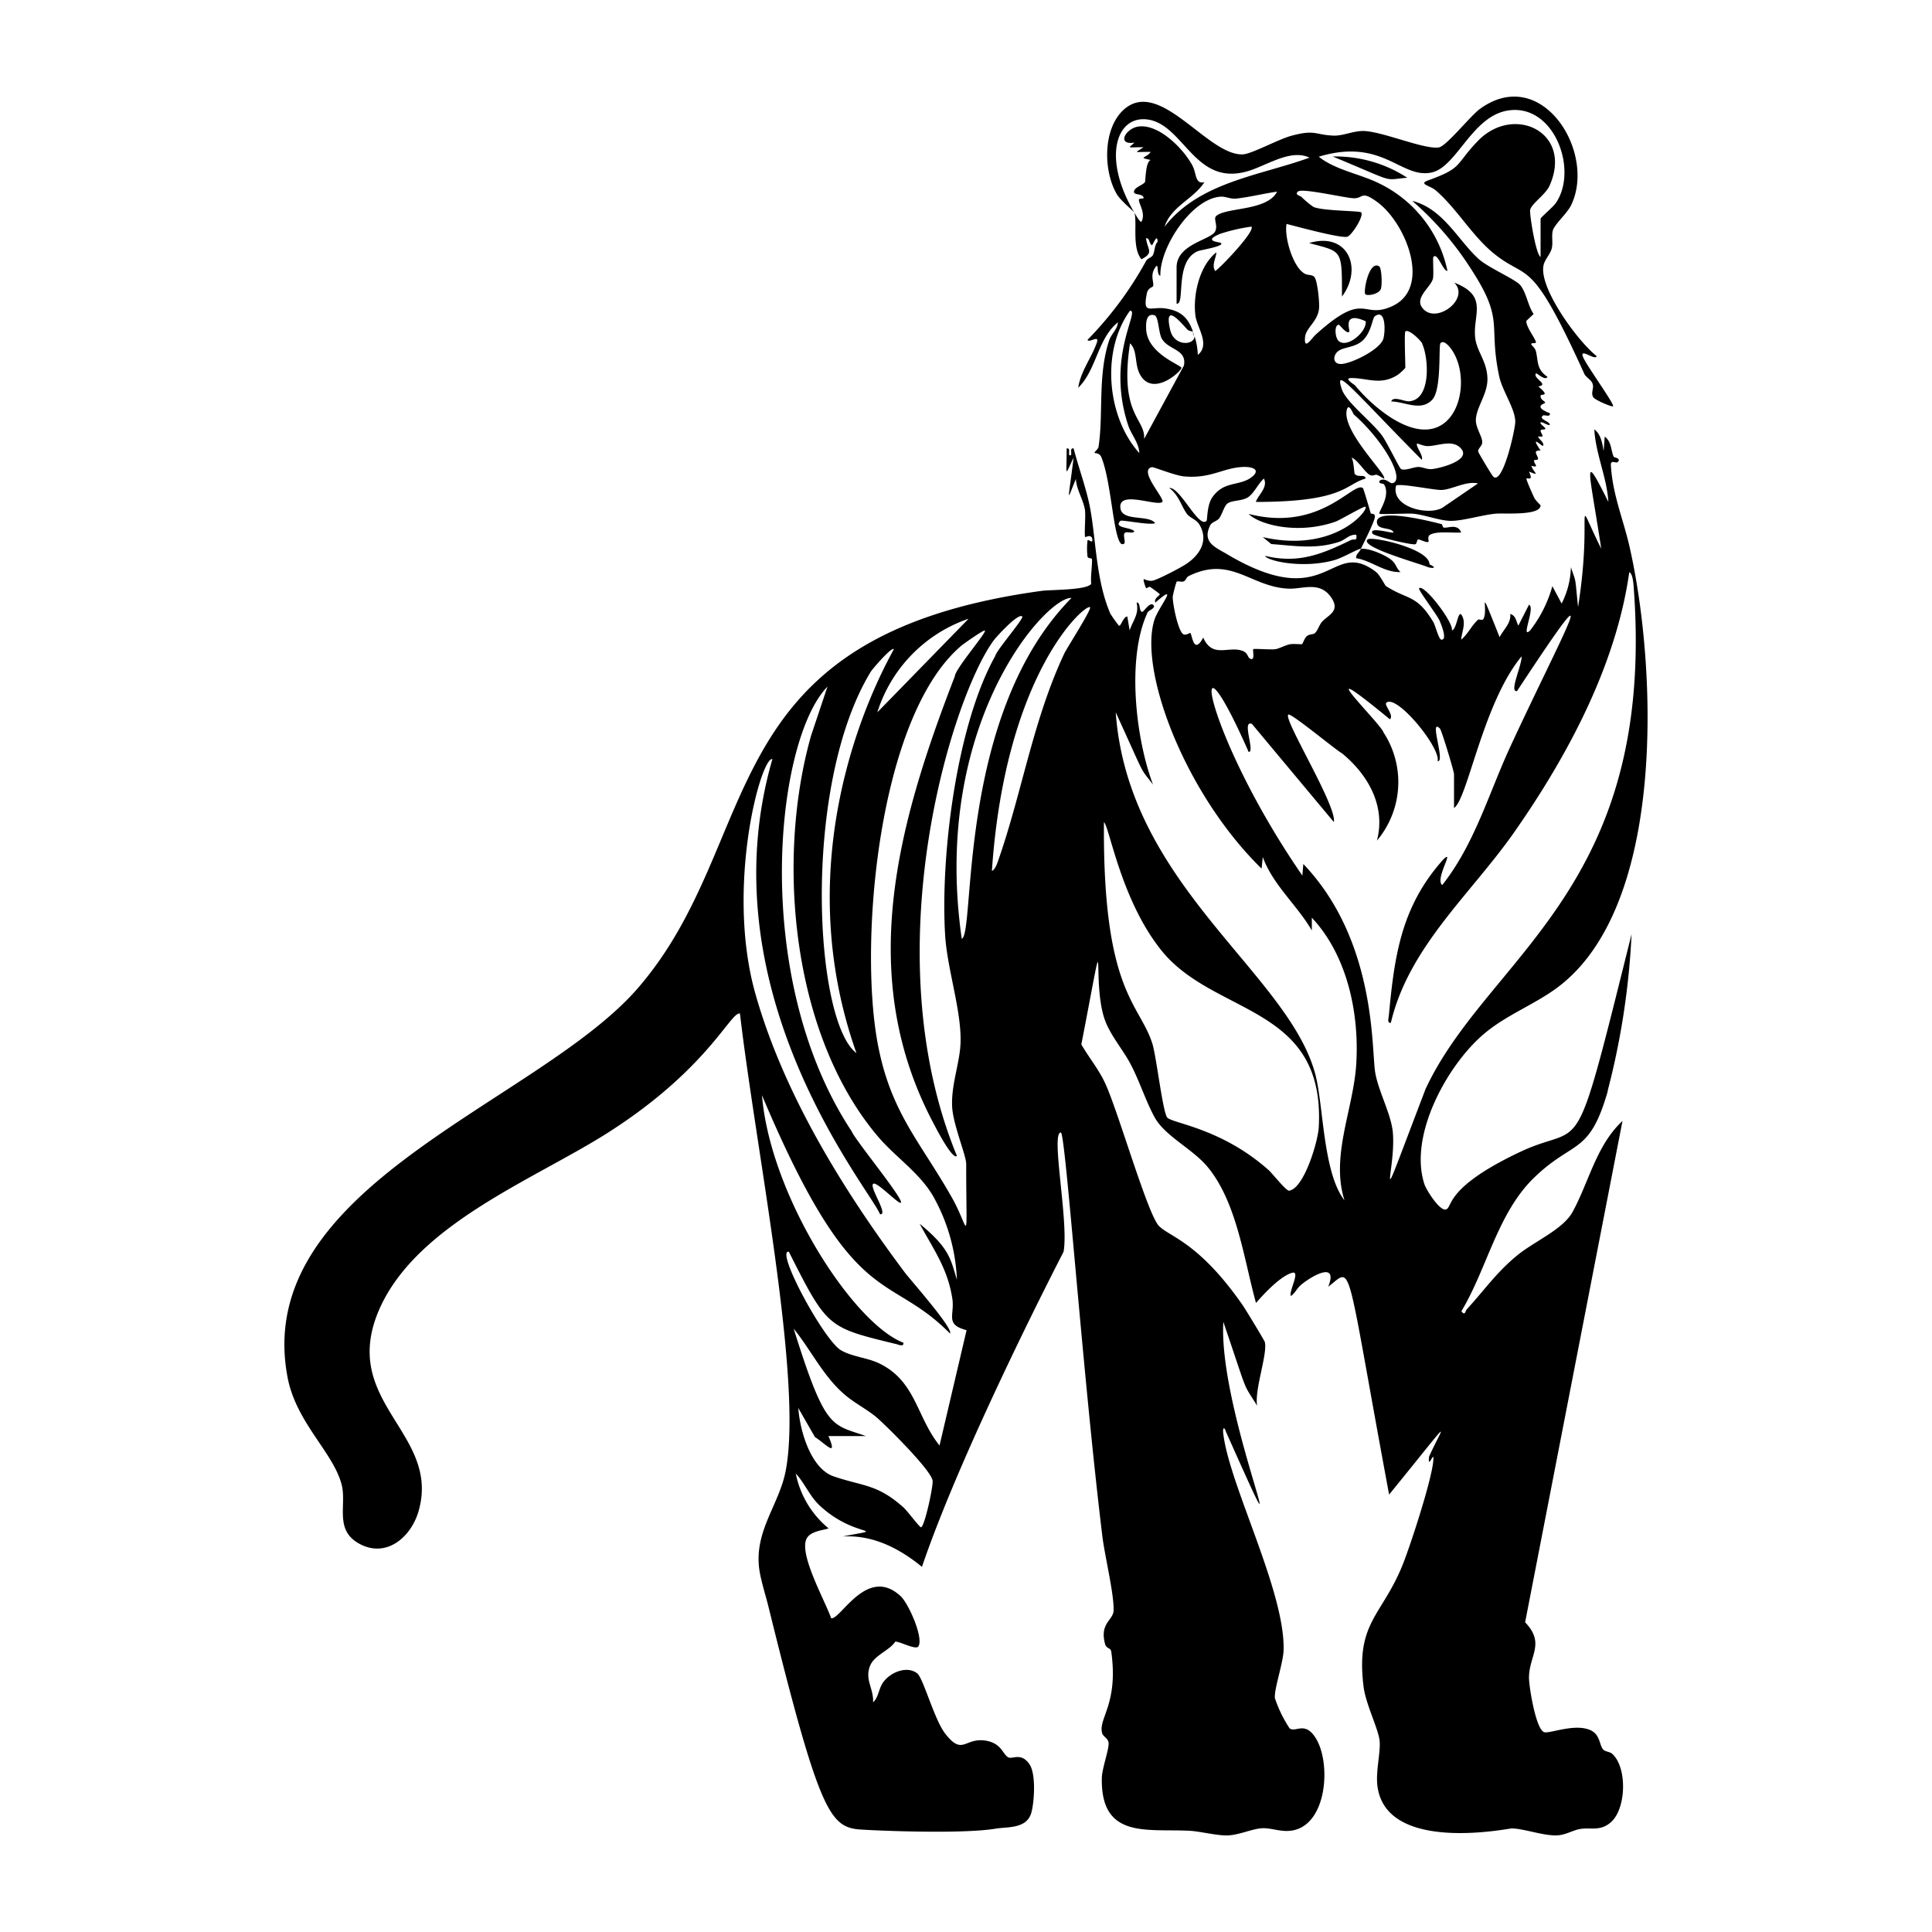 <svg xmlns="http://www.w3.org/2000/svg" viewBox="0 0 1000 1000"><path d="M724.9 296.1c-2.8-2.6-1.9-4.4-5.7-7-3.4-2.3-10.8-5.5-14.8-5-1.3 2.5-2.4 2.4-2.5 4.8 8 1.3 14.6 7.5 23 7.2m15-4c.1-8.1-29.8-14.7-32-12.9-4.4 3.8 25.3 12 31.1 14.3 1.8.7 5.6.8.9-1.4m-30.4-26.4s-3.7-12.7-4-13c-4.8-4.1-21.6 23-59.2 13.3 5.2 5.4 24.9 10.9 44.7 4.1 2.3-.7 15.1-8.4 15.8-7.8 1.7 1.7-16.1 24.2-53.2 15.7l4.4 3.6c11.5.8 22.7 2.9 35-1.1 3.3-1 5.3-4 9-3.7.6 3.5-1 2-2.7 2.7-15 7.3-27.2 12.4-44.5 8.2.8 2.5 19 6.8 35.6 2.3 4.5-1.2 11.9-5.7 14-6 1.5-3 7-14 7.2-16.3.4-2.2-2-1.6-2.1-2m46.8 9.9c-1.8-4.7-6.8-2.2-8.9-2.5-.8-.1-.8-1.7-1.2-1.8-8.9-2.3-36.2-8.8-33.3 0 1 3 7.5 1.6 8.4 4.3-1 .6-12.9-3.3-10.9.6.7 1.3 20 6 22.1 5.5 1-.2.8-2.5 1.6-2.5 1 0 4.6 2 5.3 1.2.3-.3-.8-2.8.8-3.6 3.6-2.1 11.9-.8 16.1-1.2m75.8 289.1a394 394 0 0 0 12.4-81.2C813.8 606.6 821 580.3 787.3 596c-40 18.8-35.2 29-38.9 30-3.1 1-10-9.8-11.1-13-8.3-25.1 11.6-61.4 30.5-77.6 11.6-10 26.5-15.4 38.5-24.4 56.5-42.4 51.2-166.1 37.2-227.8-3.2-14.2-8.8-27-9.7-42.2-.3-3.4 2.6-1 3.5-1.8 2.1-2-2-2.5-2-2.7-1.5-3-1.1-8-4.7-10.5-1.3 16.4.8.2-5.4-3.7.8 13 6.5 24.7 7.3 37.5-14-28-9.9-16.8-3.7 24.2-15-30-4-20.3-12 30.2-1.7-16.5-.8-12-3.7-20.6a44 44 0 0 1-4.8 18.8l-4.8-9a66 66 0 0 1-11.5 22.9c-5.2 5 2.9-12-.6-13.3l-5.5 10.8c-1.2-2.1-1.2-5.2-4.2-6 .5 4.8-3.5 8-5.5 12-12-29.9-5.5-14.6-8.4-9.4-.5.9-2.3 0-2.7.3-3.3 2.9-5.4 7.6-8.8 10.4.3-4 2.5-8.2.6-12.1-2.2-4.8-2.7 6.8-5.4 7.3 1-4-14.5-24.3-17-21.8-.6.7 9.4 13.9 10.6 16.7.4 1 4.4 10 1 9.9-1.4 0-3.1-7.2-4.2-9.1-8.7-14.5-13.2-11.3-24.6-18.7-.4-.3-3.2-5.8-5-7.2-24-18.4-24 22.5-77.6-9.5-5.8-3.4-12.6-6-8.3-14.7.8-1.7 3.7-2.2 4.7-3.7 1.6-2.2 2.6-6.6 4.4-7.7 2.4-1.6 7-1.1 10.3-3 3.2-2 5.5-7.3 8.4-9.8 2.2 4.6-2.8 8.2-4.2 12.1 46 0 46.2-9.1 56.8-12.1-.1-2.5-3.8-.3-5.6-2.4-.3-.3-.5-7.1-1.7-8.5 3.4 1.3 7.1 8 9.7 9.1 1.4.6 2.7-.3 3.2-.2 1.7.5 3.9 2.2 4 2 1.7-2-22-24.5-19.3-35.6 1-3.9 3.3 2.1 3.6 2.4 15.8 13.9 27 34.3 19.9 35.6-1.3.2-3.8-3.3-6.6-1.2-.5 1.9 1.8.9 2.5 2 3.4 6-3.3 14.2-2.5 15 .7.5 14.5-.3 17.5 0 6.1.6 13.5 3.6 19.4 3.7 6.4 0 16-3 23-3.7 3.7-.5 23.4 1.3 23.5-4.3 0-.2-2.5-2.4-3.3-4-.4-.8-4.3-9.4-4-9.9.7-.6 3.7 1.7 1.3-3.6 6.1 2.4 2.6.8 1.2-3 4.9 1.3.8-1.4 1.5-2.9 0-.2 2 0 2-.7 0-1.8-3.3-4.5 1.3-4.3-6-8.9.9-2 1.2-2.4 1.3-1.5-3-4.2-2.4-4.8.2-.2 1.9.2 2.2-.2s-1-2-1-2.8c0-1.2 2.8-.2 2.4-1.3-.2-.7-3-2.4-2.4-3 .9-.7 3.5 1.7 4.8 1.2-.1-2-6-2.8-3.6-4.8.6-.6 4 1.1 3.6-1.2-9.4-3.7-2.2-5-2.4-5.5-.5-1.1-2.5-1.4-2.4-3.6 0-1.1 5.5.8-1.2-4.8 6-.9-3-4.2-1.2-6.7.4-.5 4.6 4 6 1.8-5.8-4.1-4.7-7.8-6-13.2-.4-1.9-2.2-3-2.4-3.7-.4-1 2.7-.1 2.4-1.2-.6-2.2-5-7.7-5-10.8.1-.3 3.4-3.2 3.8-3.7-3-4.3-3.6-10.6-6.8-14.8-2.3-3-16.4-9-21.6-13.6C754.7 124.4 747 108 731 104q17.5 15.2 30 34.6c18.2 27.8 9.1 28.5 15 56.3 1.7 7.6 8.2 16.6 8.3 23.3 0 4.2-6.6 33.5-11.5 28.4-.6-.6-7.6-12.2-7.7-12.9-.2-1.5 2-2.8 2.1-4.6.2-3-3.4-7.5-3.3-11.8.3-6.7 5.9-13 6-20.9 0-8.8-5.1-14-6.2-20.6-2-12.3 7.5-22.4-11-29.5 8.4 8.3-9.3 21.8-16.3 13.3-4.6-5.4 4.2-10.9 5.3-15.4.5-2.5-.2-10.7.2-11.2 2.2-2.6 5 7.5 7.3 7.2A65 65 0 0 0 714 95c-10-5-22.9-7-31.4-13.9 33.1-10 42.4 11.5 58.3 8.2 13.2-2.7 21.1-29.8 40.3-32.2 23.6-3 35.8 31.3 24 48.1-1.2 1.8-7.8 7.4-7.8 8V133c-2.5-1.3-5.8-22.4-5.4-24.3.7-3.4 8-7.9 10.1-12.7 12.2-27.7-18.8-42.3-37.3-22.9-12 12.5-7.4 13.7-25.7 20.3-5 1.9 1 2.6 4 5.1 11 9.5 18.8 23.5 30.1 32.7 18.2 14.7 18.7.4 46.8 62.2.7 1.8 3.6 3.1 4.3 5.2.9 2.3-1 4.5.3 6.9.9 1.6 9.9 5.3 10.3 4.8 1-1-14.6-22.2-15.7-26-1.2-4.1 6.7 2.6 7.2 0-9.6-7.5-29.8-35-27.5-46.8.5-3 3.6-6 4.3-9s-.2-6.1.5-9.1c1-3.5 7.6-9 9.6-13.4 13-27.3-15.3-72.7-47.2-49.7-5 3.6-17.3 19.2-21.3 20-7.5 1.2-28.8-8.1-38.8-8.5-5.6-.1-10.6 2.5-15.5 2.4-9.8-.3-9.5-3.3-21.8 0-6.7 1.7-20.8 9.5-25.4 9.7-18.3.8-43-40-61.7-23.1-10.8 9.8-10.6 31.6-3.6 43.6 2 3.5 8.9 9 9.1 9.6-16.6-28-9.5-50 6.5-48.2 19 2.2 24.5 34.4 51.5 27 9.9-2.6 22.6-12 32.7-7.2-26 9.4-57 12.6-75 35.7 3.3-10.4 15-14.3 20.6-23-5 1.2-4-4.7-6.3-8.8-4.6-8.5-17.3-21.5-27.9-20-6.7 1-11.4 9.8-2 8.3-3.3 3.2-4.4 2.4 4.7 2.4-4.7 3.2-5.5 2.4 3.7 2.4-2.3 3.4-7 2.7 0 4.2-2.8 1-2.6 11-3 11.5-1.2 1.5-4.8 2.5-5.5 4.3-1.1 2.8 4 1.2 4.8 3.6.5 1-2.4.2-2.4 1.2-.2 1.9 3.8 7.3 1.2 11.5-1.1-.5-2.8-3.6-3.6-4.9 1.7 4.7-1.4 18 3.7 24.2 6.8-3.5 3-5 2.4-10.9 2-.1 1.4 2.6 3 3.6.4.3 2.8-6.6 3-1.8-1.7 1.8-1.5 5.3-2.5 7-.8 1.3-2.6 1.5-3.4 2.8a186 186 0 0 1-30.4 41c.8 1.8 6.1-2.7 4.9 1.2-2.5 7.6-8.6 15.2-9.7 23.6 9.6-9.5 9.8-25 20.5-33.9-.2 3.8-3.3 5.8-4.5 9.4-6 18-2.9 38-5.5 55.1-.2 1.3-2.4 2.6-2 3.2 0 .1 2.4-.2 3.4 2 5.3 12.7 6.2 42.3 10.5 45.1 3.5.7 0-4.8 1.9-5.9 1.2-.7 4 .7 4.7-.7-1.6-2.2-11-1.5-7.2-5.4.6-.7 15.3 2.4 18 1.2-3.2-4.6-17.4-.6-18-8-1-9.2 19-.5 21.7-3 1.7-1.4-12.6-16.4-5.4-18 .9-.2 12.3 4.5 16.9 4.8 13.7 1.2 20-4.5 30.3-4.9 6-.2 9.5 2 3.4 6-6.2 3.8-13.6 1.5-19.3 9.7-2.9 4.2-2.5 11.7-3 12.2-4 4.2-13.8-17.8-19.3-17 4.9 3.5 6.4 9.7 9.1 13.3 1.7 2.3 4.9 2.9 6.5 5.6 4.8 8 .5 15.3-6.2 20-2.9 2.1-14.9 8.3-17.8 9-2.5.6-4.7-1-4.8-.7-.4.4 1 4.5 1.3 4.7.1.1 1.5-1 2-.7s5 3.5 5 3.8c.1.6-3.2 2.1-2.3 4.3 13-11.3 1.6 2.5-.4 8.7-8.4 25.7 15.3 89.8 55.4 129l.6-6c5.3 14.5 17.8 24.9 25.4 38V475c18.3 19.5 24.6 49.3 23 75.6-1.4 23.4-13.4 47.6-6.1 70.7-11.2-14.4-10.8-49-15.1-65.3-14-52.5-96.9-97.8-103.3-187.3 16.1 35.2 12 27.8 19.3 37.4-9-23.8-13.8-65.7-2.8-89.1.6-1.3 4.7-2.2 2.8-4-1.7-1.4-4.9 3.7-5.5 3.7-2 0-.8-5.2-3-4.8 1.4 6-1.9 9.2-3.6 14.4l-1.2-7.2c-2 0-3.2 4.8-4.2 4.8-.4 0-4.5-6-4.6-6.3-7.8-18-7.4-40.5-10.9-56.8-2-9.3-5.7-19.4-8.1-28.7-2.5-.4-.3 3.6-1.8 3.6s.7-4-1.8-3.6c0 15.2-1.2 14.5 3.6 4.8-3.2 25.4-3.6 22.2 1.2 11 .2 5.5 4 11 4.7 16.3.4 3.1-.5 12.6.1 13.8.1.2 2.7-1.6 3.6.6.7 3.7-2.2-.1-2.4 1.2a35 35 0 0 0 0 8.3c.2 1 2.2.7 2.3 1.3.2 3.2-.8 9.1-.4 12.8-2.3 3.3-20.6 3-25.4 3.6C365.9 329.4 397 434 330.3 511.3c-51.7 59.9-200.6 102.4-181.4 201.9 4.6 23.5 23.8 38.7 28 55.5 2.5 10.4-3.7 22.9 8.5 30 14.2 8.3 27.4-2.9 31.3-16.7 11.5-40.7-41.7-56.2-20.2-104.7C216 633.6 276 610.7 314 586.7c52.4-33.2 64.2-63.3 69-62.1 8.1 69.7 32.5 188.5 23.8 236-3 17-15.2 30.2-14.1 48.6.3 6.6 3.5 16 5.1 22.6 25.5 103.5 31.5 113.2 45.8 115 4 .5 53.4 2.8 71.8-.3 6-1 16 .2 18.4-8.2 1.6-5.6 2.5-20.3-1-25.2-4.3-6.2-8.7-2.4-10.9-3.5-3-1.6-3.4-7.4-12-8.7-10.7-1.5-11.6 8-20.6-3.5-5.7-7.2-11.4-28.9-14.6-31.3-5.5-4.2-14.3-.3-17.8 5-2.1 3.1-2.3 7.8-5 10 .4-7.1-4.5-11.8-1.5-19 2.2-5.4 10-7.8 13-12.4 2.5-.1 10.8 4.6 12 2.4 2.7-4.5-5.2-22.2-9.2-25.9-17.4-16.2-31.2 12.4-36 11.4-3-8.8-16.6-32.7-12.8-41 1.8-4 8-4.4 11.5-5.5a49 49 0 0 1-17-28.4c4.7 5.1 7 11.4 12.1 16.3 18.5 17.6 37.1 11.3 12.1 16.3 15.7-1 29.5 6.2 41.1 15.7 21.6-63.6 73.3-163 73.3-163.1 2.8-15.4-6.8-61.8-1.4-61.7 2.4 0 11.1 123.4 21.4 208.3 1.2 10.5 6.1 30 5.9 39-.1 5.2-7.4 6.5-4.4 17.5.7 2.5 2.9 1.7 3.2 4 3.8 27.2-7 34.6-4.7 42.2.6 1.8 3.2 2.6 3.3 5 .3 3.3-3.5 13.3-3.5 18.3-.5 31.4 23.3 26 45.3 27.1 5.6.3 14 2.5 19.4 2.4 5.9 0 13-3.4 18.1-3.7 5-.3 9.7 2.1 15.6 1.2 18.5-3 20.4-35.6 12.1-48.2-5.5-8.5-10.2-2.4-13.3-4.7a66 66 0 0 1-7.6-15.6c-.6-4.4 4.4-18.5 4.5-25.2.6-30.7-28.5-85.9-31.3-112.3-.2-2.6.6-3.2 1.5-.3 41.2 92.1-4.2-10-1.4-57 13.4 39.3 9.5 30.5 17.5 43.4-1.5-8 5.4-26.6 4-32.9-.3-1-9.9-16.8-11.4-19-22.7-32.7-37.7-35.4-43.4-41.1-6-6.1-21.6-61.1-28.2-74.6-3.3-6.9-8.2-12.8-12-19.4 14-72.3 5.2-35.2 11.7-14.1 2.8 9 9.8 16.5 14 24.7 4.5 8.6 8 19.6 12.4 27.4 5.5 9.7 19.8 16.2 27.5 25.7 15 18.4 18.6 47.8 24.8 70.1.1 0 11.2-13.5 18.7-15.6 4.6-1.3-2 10-.6 12 2.2-1.5 3-4 5.5-6 5.9-4.8 19-12 13.8 1.2 13-9.8 8.2-17.6 31.5 107.6 35.3-43.4 28.1-36.2 20.7-19.7-.8 6.6 2-1.1 2.2.3.7 7.6-12.3 47-16 56-10.7 26.4-24.3 29.5-20.1 63 1.2 9.1 7.8 22 8.3 28s-2 15.3-1.2 22.8c4 35.6 67.6 22.4 69.5 22.4 6 0 16 3.7 23 3.6 4.6 0 8.7-2.7 12.4-3.3 5.6-1 10.8 1.5 16.5-4 7.5-7.4 7.9-28.1.1-35-1.3-1.1-3.8-1-4.8-2.4-2-2.8-1.4-8.4-7.8-10.3-8-2.5-19.7 2.3-22.4 1.6-4.4-1-8-23.6-8-28.2 0-11.4 8.6-17.7-2-28.7l50.4-259.5c-13.6 12.6-17.5 32-25.9 47.2-5 9-19.7 15.1-28.5 22.3-10.9 8.9-17 18-26.2 28-.8.9-.8 3.6-2.8 1 13.2-21.9 18.7-50.7 37.5-69 20.6-20 28.7-11.5 38.3-45m-139.5-383c2.7-2 7.8-1.8 11.7-4.7 5.4-4 5.8-12.2 7.2-13.3 5.8-4.2 5.5 8 4.4 11.7-1.8 5.7-16.9 13-22 13-4.4 0-4.1-4.6-1.3-6.7m14.2-15.4c.6 5.6-10 14.4-14.2 10-1.8-2-2.1-8.3.3-8.2.5 0 3.9 5 5.4 3.6.5-.6-3.9-11 8.5-5.4m58 84-18.3 12.5c-7.4 4.3-26.8-.4-24-11.4 1.5-1.5 20 2.4 23.6 2.2 5.3-.2 12.5-4.7 18.7-3.4m-23.8-7.4c-2.7.2-4.7-1.1-7-1.1-2.5 0-7 2.2-9 1-.8-.5-7.4-14.1-9.8-17.3-5.1-7-18.6-17.3-20.8-24-4-12.2 5-.2 41.4 36.6 1-2.3-3.4-7.1-2.4-8.4.1-.2 3.3 1.3 5.4 1.3 5.5 0 13.3-3.9 17.6 1.6 4.6 6-11.7 10-15.4 10.3m-5-64.9c3.5 7.6 4.7 29.4-7 29.8-2.4.1-8-2.9-9 .1 7.2.1 15.4 5.4 21.3-1 4.9-5.4 3.1-28.1 4.2-29.2 2-2 5.3 2.6 6.2 4 9.4 14.6 3.7 43.6-17.4 40.5-12.2-1.8-25.7-13.7-33.1-22.7-.2-.2-5.7-3.6-2.3-3.7 8-.3 15.2 4 24-1.4 1-.5 4.4-3.6 4.4-4 0-2.8-.6-18 0-18.7 1.5-1.6 7.8 4.3 8.8 6.3m-70.3-62c4.8 1.2 28.5 7.7 31.5 6.6 2.4-.8 8.8-11 7.1-12.6-.8-.8-19.4-.7-24.4-2.7-1.3-.6-5.5-4.2-6.6-5.4-.4-.4-3.7-1-1.6-2.7 2.2-1.8 24 3.3 28.6 3.5 5.3.3 3.7-4.4 12.4 2 14.8 10.8 28.6 44.9 7.2 54.1-15.3 6.7-13.3-8.9-39.2 14.6-2 1.8-6.1 8.5-5.4 1.2.4-4.7 6.4-8 7.2-14.5.4-3.2-.7-13.3-2-16-1-2.3-3.7-1.1-5.8-2.6-5.8-3.7-10.2-18.7-9-25.4m-81 44.8c5.4-.2-12.7 24-.9 59.5 1.7 4.9 5.5 8.9 5.7 14.2-16.8-18.6-19.9-53-4.8-73.7m27.9 28.4-20.6 38c.7-10.8-13-12-7.3-49.5 4 3.8 2.2 10.6 5.1 16 6.5 12.2 21.5-1.5 21.5-3.3 0-1.4-17-7-18.2-19.3-.2-2.7-.5-9.4 4.3-7.9 2.1.7 2 8.8 3.7 12 3.4 6.1 13.1 5.4 11.5 14m16.7-77.4c-1.6 1.5 1 4.7-.5 7.9-2.1 4.5-20 6.5-20 18.7v18.8c4.7.6-1.3-22 11-27.2 1.3-.6 13.8-2.5 12-4.2-.5-.6-10-.8-.4-4.8a94 94 0 0 1 16.1-3.7c2.3 2.1-15.9 21.2-18.7 23-2-3 .4-6.6.6-9.7-8.9 7-12.3 22.4-10.8 33.1.9 6 7.7 14.7 1.2 20q-.2-5-1.7-9.7c0 4.8-10.6 5.5-12.6-3.2-3.2-13.9 4.3-5.3 8.8-.3 1 1 3 1 3 1.2-2.5-7.1-6-10.7-14-12s-12.2 3.7-9.9-7.8c.7-3.3 3.2-3 3.3-4 .3-2.2-1.5-5.2.7-8.9 2.6-4.5.7 3.5 3 3.7-.4-14.5 16-39.8 31.1-40.9 2.7-.2 5.2 1.3 8.1 1 7.1-.8 14.2-2.6 21.2-3.6-5.1 10.1-26.3 8-31.5 12.6M509.8 326.4c.9 1-15.4 19.8-15.6 23.7-29.6 76.5-51.8 155.7-10.4 232.5.7 1.4 9.3 18 11.5 15.7-43.5-105.5-2.8-237 19-266.8 1.5-2 12.8-14.4 14.8-12.4 1 1-13.4 17.5-14 20.5-20.1 36-28.4 103.6-25.9 144.5 1.1 17.4 8.2 38.1 8 54.6-.1 10.8-4.8 21.8-4.4 33.7.3 9.3 7.3 25.5 7.3 30.1 0 45.4 2 33.8-7.5 17.2-16-28.3-31.2-43.4-38-78-10.4-52.2-.3-170.8 43-207.5 1.2-1 11.7-8.4 12.1-7.8m-8.5-6-47.1 48.3a75 75 0 0 1 47.1-48.4M462.6 336c.5.6-59.4 96-19.3 209.1-22-16.5-28.3-138.8 7.4-197.4 1-1.6 10.8-13 12-11.7m14 454.5c-.8 0-7-8.4-9.1-10.3-13.6-12.1-20.7-10.8-36-16-12-4-17.6-23.8-18.4-35.4l8.6 15c5.9 3.8 11.9 11 7-.5h19.4c-17.9-6.3-20.9-2.8-37.4-55.6 8.9 11 15.2 24.4 26 33.8 5.2 4.6 11.6 7.7 16.9 12.1 5.4 4.7 28 27.1 29 32.7.5 2.6-4.2 24.2-6 24.2m9.6-42.3c-12-14.9-12.2-33.3-31.2-42.5-6.2-3-13.9-3.4-19.8-6.8-9-5.3-34.2-52.2-27-51 20 39.6 20 39.1 55.6 47.8 1.2.3 4 1.6 3.7-.7-26.3-10.2-69-76.5-73.2-128.1 47.7 113.2 64.8 90.4 97.3 123.3 2-2.4-20.9-28.2-23.4-31.6-32-42.7-63-93-77.5-144.9-15.2-54.8 3-122 9-120.8-35 120.8 50.8 223 55.7 235.6 4.6.5-5.5-13.7-3.6-15.7 1.6-1.8 13.4 10.9 14.4 9.7 1.6-1.7-23.8-32.6-25.4-36.8-52.6-79.4-39.7-202.6-12.6-230.3l-8.5 25.4c-18.3 64.6-9.9 155.4 35 207.9 8.9 10.3 20.9 18.2 28 30.1a96 96 0 0 1 12.5 43.6c-3.3-10.7-3.7-16.2-19.3-29 7.3 13.5 14.7 23.4 17 39.3 1 8.3-3.8 12.9 7.3 15.8zm11.5-262.3c-16-111.3 43.8-177.2 56.8-176.4-59.6 60.4-49.7 174-56.8 176.4M551 338c-16 33.9-21.7 70.5-33.6 105.3-.8 2.1-1.9 6.6-4 7.5 7-103 48.5-138.5 50.8-136.5 1 .9-11.7 20.7-13.2 23.7m131.6 245.3c-.3 7.1-7.5 31.7-15.3 33-1.5.3-8.5-8.7-10.7-10.7-24-21.3-48.7-24-52.3-27-2.4-2-5.7-31.8-7.9-38.6-6.7-20.9-25.7-26.7-25-114.5 3 3 9 41.1 30.2 67 27.5 33.4 84.3 27.7 81 90.8M622.8 330c-5 9.3-5.7-1.4-6.7-2.4-.2-.1-2.3 1.4-3.6.7-2.8-1.7-5.6-16-5.5-19.5a62 62 0 0 1 2-7.7c.6-.5 2.9.3 3.7-.2 1.3-.6 1.2-2 2.5-2.7 22.2-11 32.3 6 52.3 6.5 7.2.1 15.9-4 21.7 4.8 4.6 7-1.9 8.9-5 12.4-1.4 1.7-2.1 4.3-3.5 5.7-1 1-2.6.4-4.2 1.6-1.4 1.1-2 3.8-2.6 4.2-.3.2-4.6-.3-6.4.1-2.6.6-5.1 2.1-7.3 2.5s-11-.4-11.5 0 1.2 6.4-1.7 4.9c-1.3-.7-1-2.8-3.6-3.9-7.3-3-15.8 4.1-20.6-7M721 587c-.6-9.9-7.4-21.5-9.2-31.9-2-11.5.8-68.1-37.2-107.9l-.5 6c-51.7-75-60.4-138-27.8-64 3.5.2-3.8-16.8 1.7-14.5l42.4 50.8c1.7-8.2-26.2-53.2-23.6-55.6 1.2-1.2 24.7 18.4 27.8 20 13.4 11 22.8 27.2 18.1 45.2a47 47 0 0 0 3.4-56c-1-4.2-42-44 3.3-6.8 2.3-2-3-7.3-1.9-8.5 5.1-5 28.3 23.2 26.6 30.2 4.2.6-4.7-22.8 1.2-16.9.9.9 7.3 22.2 7.3 23.6v17.5c7-4.4 15-54.5 35-78.5 0 5.2-6.6 18.7-2.4 18 49.2-74.7 23.4-29.4-3.8 29.5-11 24-18.3 49.9-34.9 70.9-4-3 6.8-19.2.6-13.3-21.7 24.2-25.3 49.4-28.2 80.5-.1 1.4-1.1 4.4 1 4.1 9.3-39.4 41.5-66.7 63.9-98.7 27.6-39.5 52.7-86.3 59.5-134.5 1.8.5 2.2 6.2 2.3 7.8 11.7 156.5-75.6 190.8-107.7 259.6-27.8 72.7-15.5 44-16.9 23.4M618 174q0-1-.8-2.3zm76.6-20.5c11-14.7 3-33.7-17-27.7 17.2 4.7 17 2.8 17 27.7m20-3.6c1-2.1.5-11.3-.7-12-5.3-3.5-8.4 13.3-7.2 14.4 1 1 6.7 0 7.8-2.4M689.8 81c33.9 14 25.3 12.1 38.6 11A68 68 0 0 0 690 81"/></svg>